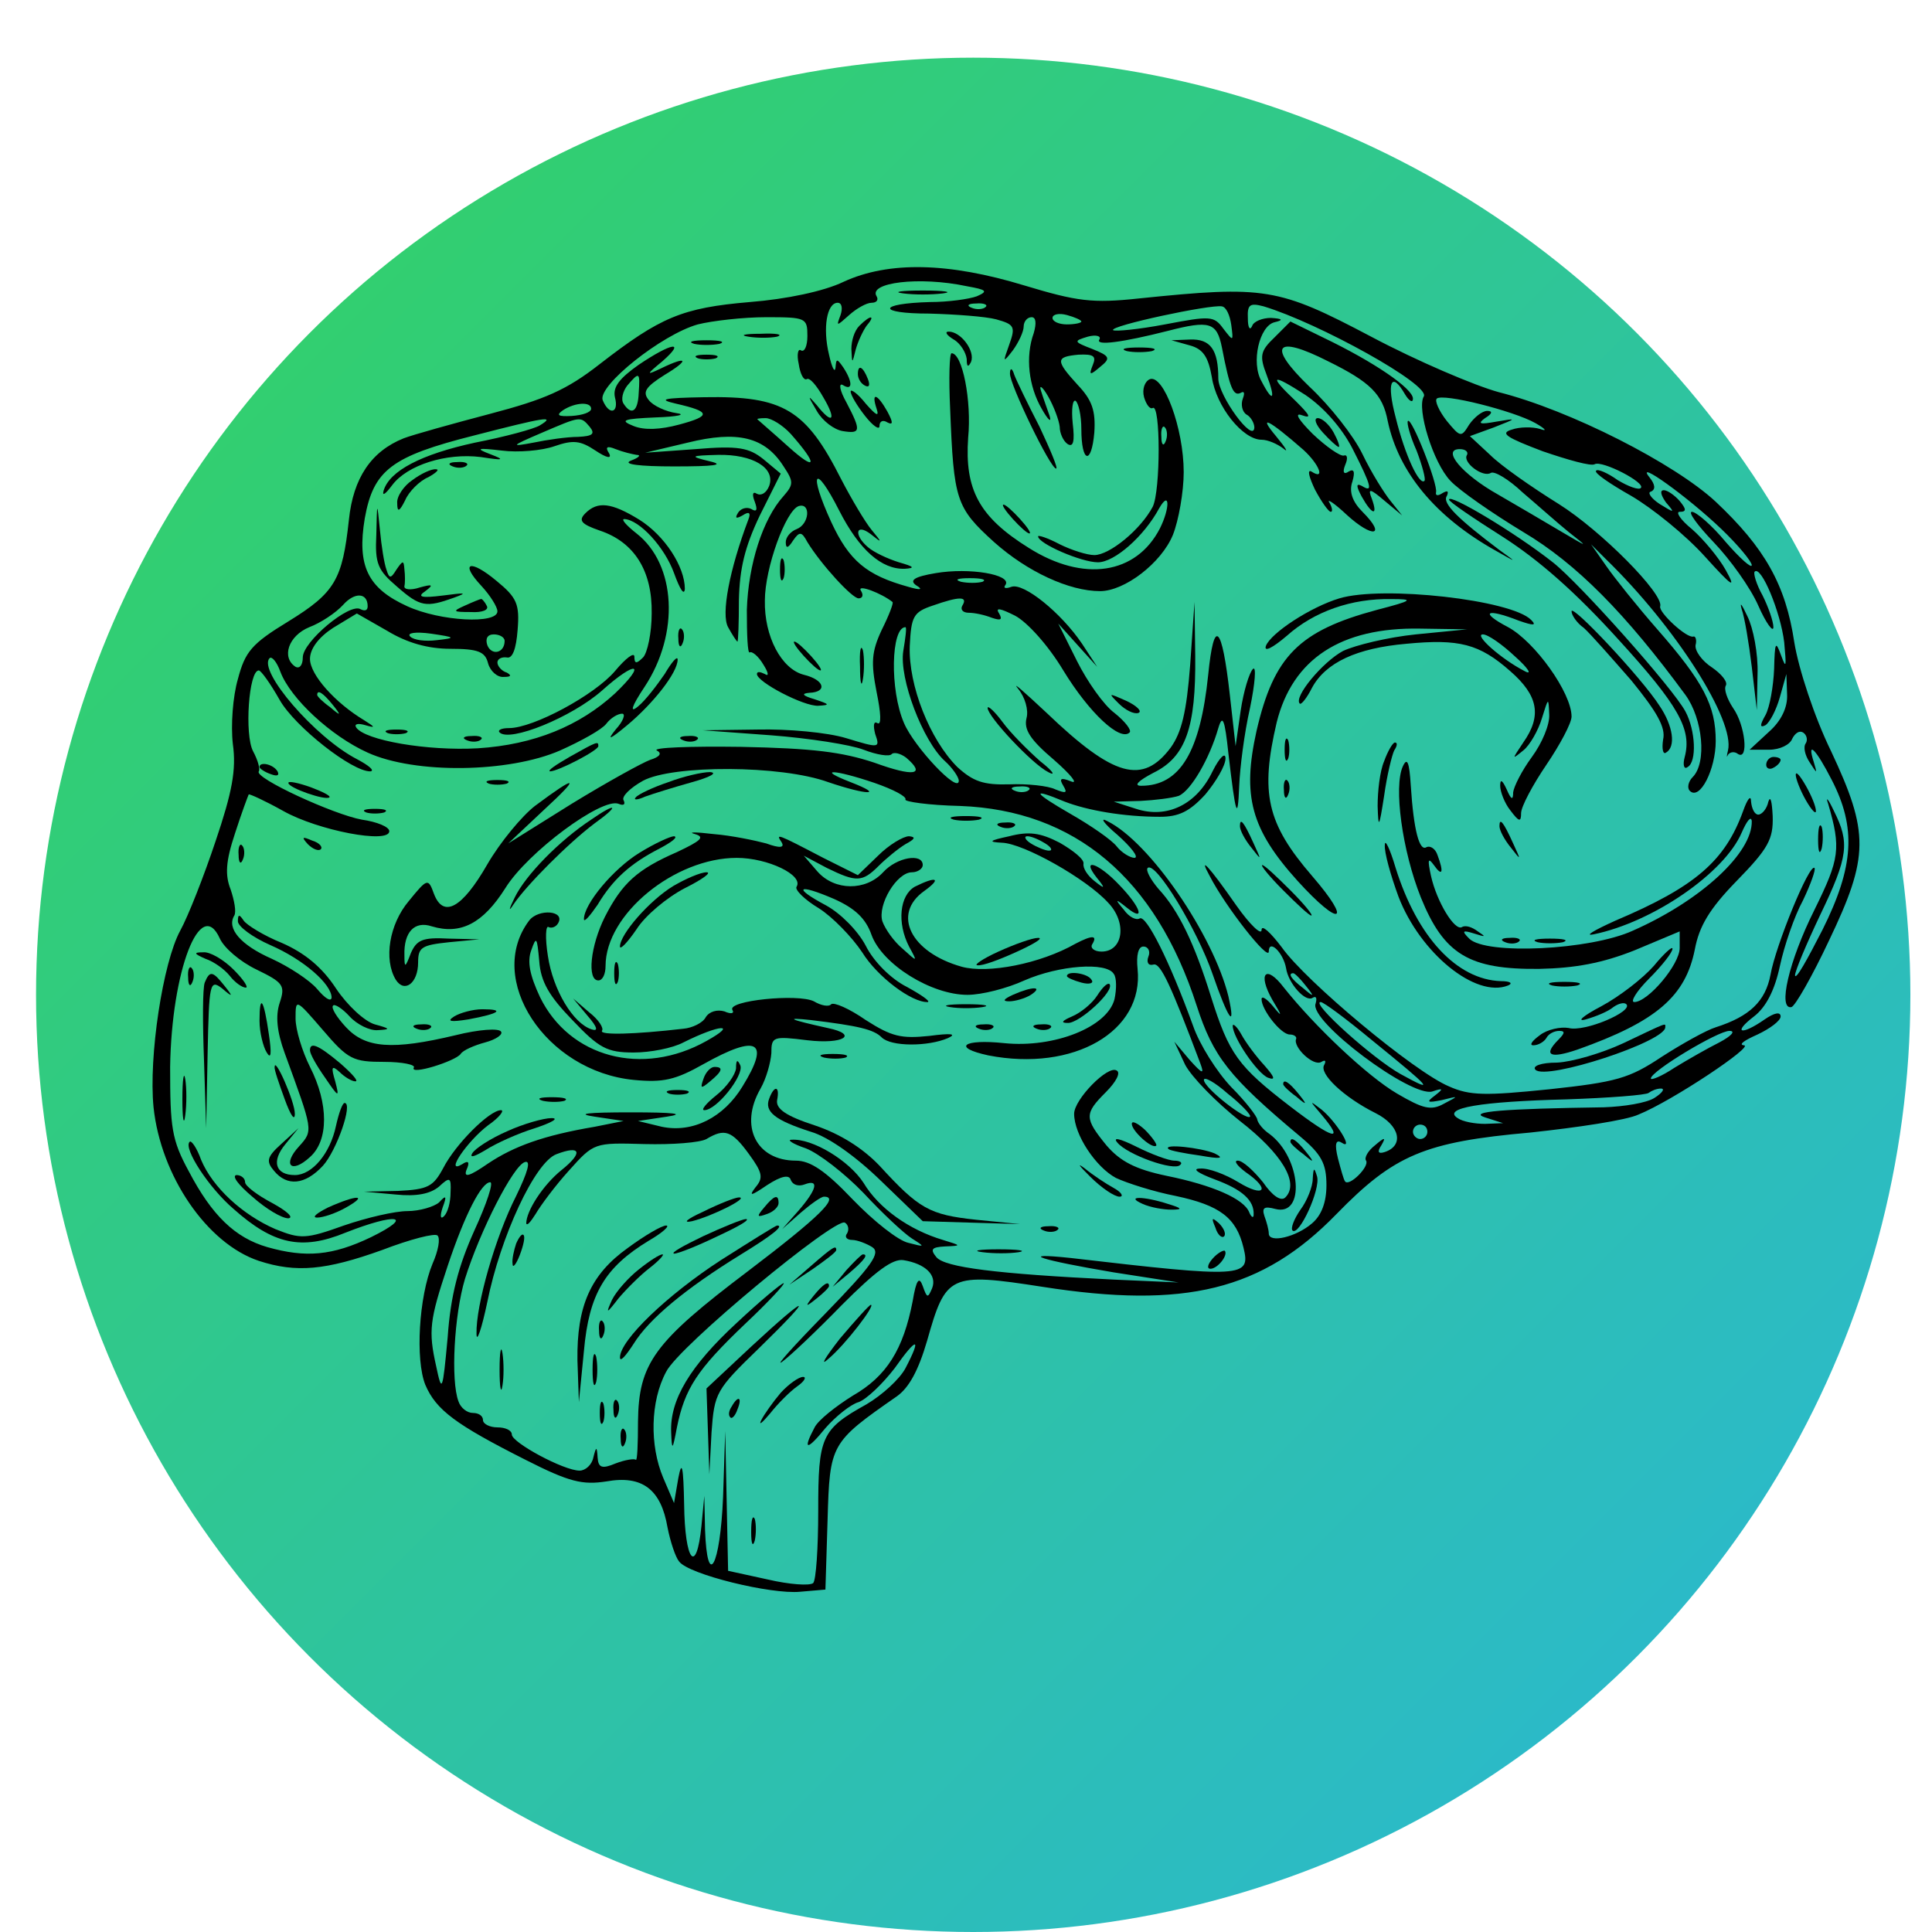 <?xml version="1.0" standalone="no"?>
<!DOCTYPE svg PUBLIC "-//W3C//DTD SVG 20010904//EN"
 "http://www.w3.org/TR/2001/REC-SVG-20010904/DTD/svg10.dtd">
<svg version="1.0" xmlns="http://www.w3.org/2000/svg"
 width="72" height="72" viewBox="0 0 268 244"
 preserveAspectRatio="xMidYMid meet">
<linearGradient id="a" x1="0%" x2="99.58%" y1="0%" y2="99.58%"><stop offset="0%" stop-color="#33D35E"/><stop offset="100%" stop-color="#2AB6D9"/></linearGradient><circle cx="135" cy="126" r="130" fill="url(#a)"/>
<g transform="translate(0,244) scale(0.1,-0.1)"
fill="#000000" stroke="none">
<path d="M1170 2169 c-27 -13 -79 -24 -130 -28 -94 -8 -124 -21 -208 -86 -46
-36 -76 -49 -152 -69 -53 -14 -107 -29 -120 -34 -45 -18 -70 -55 -76 -113 -9
-83 -19 -101 -84 -141 -51 -31 -60 -42 -70 -80 -7 -24 -10 -64 -7 -90 5 -36
-1 -67 -24 -135 -16 -48 -38 -104 -49 -124 -24 -44 -44 -175 -37 -245 10 -95
74 -189 146 -213 52 -17 93 -13 171 15 39 15 74 24 77 20 4 -4 1 -21 -7 -39
-19 -46 -24 -133 -10 -168 15 -35 42 -55 139 -104 61 -31 79 -35 112 -30 50 9
76 -11 85 -64 4 -20 11 -41 16 -47 13 -18 128 -46 168 -42 l35 3 3 97 c3 105
4 107 96 171 17 12 30 36 42 77 26 92 31 95 160 75 198 -31 305 -5 408 101 80
82 122 100 269 113 65 7 133 17 150 25 47 19 162 96 146 96 -8 1 1 7 19 15 17
8 32 19 32 25 0 7 -9 5 -22 -4 -33 -23 -45 -19 -15 4 17 13 29 37 36 70 6 28
20 69 32 91 11 23 18 43 16 45 -7 7 -54 -108 -61 -148 -7 -37 -29 -58 -76 -73
-13 -4 -47 -23 -75 -41 -45 -30 -63 -35 -156 -45 -88 -9 -110 -9 -139 4 -48
20 -199 146 -232 193 -16 21 -28 32 -28 24 0 -8 -16 7 -35 34 -39 56 -53 70
-37 41 22 -43 82 -119 82 -105 0 18 20 -1 24 -23 3 -21 27 -48 37 -41 5 3 6
-1 4 -8 -10 -24 133 -131 162 -122 15 5 16 4 3 -6 -12 -9 -10 -10 10 -6 24 6
24 6 3 -5 -18 -10 -29 -7 -65 14 -41 24 -114 93 -157 147 -25 33 -37 20 -16
-17 14 -23 14 -25 1 -9 -9 11 -16 15 -16 10 0 -15 27 -49 39 -49 6 0 10 -3 9
-6 -5 -11 24 -39 35 -32 5 3 7 2 4 -4 -8 -12 27 -45 71 -67 34 -17 40 -45 13
-54 -9 -3 -11 0 -5 9 7 12 5 12 -9 0 -9 -7 -15 -17 -12 -21 5 -8 -23 -36 -29
-29 -2 2 -6 17 -10 32 -5 20 -3 27 5 22 18 -12 -7 29 -28 46 -17 13 -17 13 0
-7 33 -39 17 -35 -43 11 -73 56 -85 73 -110 152 -23 74 -45 120 -73 150 -11
13 -18 26 -15 29 11 10 69 -86 90 -147 21 -61 33 -80 22 -31 -21 85 -109 214
-168 243 -11 6 -5 -3 14 -19 19 -17 30 -31 24 -32 -6 0 -18 7 -25 16 -7 9 -36
29 -64 45 -52 30 -56 37 -8 17 31 -12 81 -21 132 -21 26 0 41 7 63 31 15 18
28 40 28 50 0 9 -8 2 -18 -18 -22 -46 -63 -66 -106 -52 l-31 10 37 1 c20 1 44
4 53 7 17 7 43 52 55 94 6 20 9 12 14 -35 10 -86 13 -96 15 -45 1 25 7 73 15
108 7 34 9 59 4 54 -5 -5 -13 -31 -17 -58 l-7 -49 -8 71 c-11 98 -22 108 -30
28 -11 -107 -39 -154 -93 -154 -11 0 -4 7 17 18 45 22 59 63 58 162 l-1 75 -6
-87 c-5 -66 -12 -94 -27 -115 -39 -52 -79 -41 -172 48 -31 29 -49 45 -40 34
10 -12 15 -30 12 -41 -4 -16 5 -30 38 -58 24 -21 34 -34 24 -30 -15 6 -17 4
-11 -6 6 -10 4 -11 -11 -5 -10 5 -39 8 -64 7 -36 -1 -50 4 -72 24 -38 38 -68
113 -66 168 2 41 5 47 32 56 37 13 49 13 41 0 -3 -5 0 -10 9 -10 8 0 22 -3 32
-7 12 -4 15 -3 10 6 -6 9 2 7 22 -3 17 -9 46 -41 67 -76 36 -59 79 -99 92 -86
3 3 -6 15 -21 27 -15 11 -38 44 -52 72 l-26 52 27 -30 27 -30 -21 32 c-29 43
-81 85 -98 79 -8 -3 -12 -2 -8 3 8 14 -50 24 -97 16 -30 -5 -37 -10 -27 -17
10 -6 6 -7 -11 -2 -58 16 -82 36 -107 90 -32 70 -23 83 11 16 28 -55 59 -82
91 -81 15 1 13 3 -8 9 -16 5 -35 14 -43 21 -20 17 -17 34 4 18 16 -13 16 -12
1 6 -9 11 -28 43 -42 70 -49 97 -80 116 -190 114 -58 -1 -65 -3 -39 -9 48 -11
49 -17 4 -29 -26 -7 -48 -8 -63 -2 -20 8 -15 10 31 12 30 1 43 4 28 6 -14 2
-32 10 -38 18 -9 11 -5 18 22 35 35 21 32 27 -5 9 -21 -10 -21 -9 2 10 33 29
13 26 -33 -5 -27 -19 -36 -31 -33 -45 6 -22 -8 -26 -17 -4 -7 20 82 91 132
105 20 5 63 10 95 10 55 0 57 -1 57 -26 0 -14 -4 -23 -9 -20 -4 3 -6 -6 -3
-19 2 -14 7 -23 11 -21 4 3 14 -9 23 -25 19 -32 13 -39 -9 -11 -13 15 -13 14
0 -8 8 -14 24 -26 36 -28 25 -4 26 0 5 40 -9 16 -11 27 -5 24 14 -9 14 4 1 24
-9 13 -10 13 -11 0 -1 -8 -5 0 -9 18 -9 37 -3 72 12 72 6 0 7 -8 4 -17 -6 -16
-6 -16 12 0 10 9 24 17 31 17 7 0 10 4 7 9 -12 19 59 28 125 14 28 -5 30 -7
14 -14 -11 -4 -40 -8 -65 -8 -73 -2 -74 -16 -1 -16 36 -1 78 -4 93 -8 25 -7
27 -10 18 -35 -9 -25 -9 -26 5 -8 8 11 15 26 15 33 0 7 5 13 11 13 6 0 7 -8 3
-22 -12 -33 -7 -74 11 -105 9 -16 14 -20 11 -10 -3 9 -9 25 -12 35 -3 9 2 6
10 -8 8 -14 15 -33 16 -42 0 -9 5 -20 11 -24 8 -5 10 4 7 29 -2 20 0 33 4 31
4 -3 8 -20 8 -39 0 -47 14 -51 18 -5 2 30 -3 45 -23 66 -31 34 -31 39 1 42 21
1 25 -2 20 -14 -6 -15 -4 -15 10 -3 15 12 14 15 -11 25 -26 10 -26 11 -6 17
11 3 19 1 16 -4 -6 -9 32 -4 95 12 58 15 68 12 75 -23 11 -57 16 -68 26 -63 5
3 6 0 3 -8 -3 -8 -1 -18 5 -22 6 -3 11 -12 11 -18 -1 -23 -50 44 -50 68 0 40
-11 55 -39 54 l-26 -1 25 -7 c19 -5 26 -16 31 -44 6 -41 43 -87 69 -87 9 0 22
-6 30 -12 8 -7 4 0 -10 17 -26 31 -10 23 38 -19 22 -20 31 -43 11 -30 -6 3 -3
-8 5 -25 9 -17 19 -31 22 -31 3 0 2 6 -2 13 -4 6 7 -1 24 -17 36 -33 56 -30
22 4 -14 14 -19 28 -14 42 4 14 2 18 -5 14 -7 -5 -9 -1 -5 9 4 9 3 15 -2 13
-5 -1 -24 12 -43 30 -20 20 -26 30 -15 26 14 -5 11 0 -8 19 -39 37 -35 40 13
9 25 -17 50 -45 65 -74 27 -53 29 -62 13 -52 -8 4 -8 0 0 -15 14 -25 23 -28
14 -3 -6 15 -3 15 18 -3 l24 -20 -16 20 c-9 11 -27 40 -39 65 -12 25 -45 67
-74 94 -59 57 -47 72 26 35 59 -29 76 -46 83 -83 15 -71 66 -133 150 -180 30
-17 30 -17 5 1 -57 43 -80 65 -73 75 3 7 1 8 -6 4 -6 -4 -10 -4 -9 1 3 11 -34
105 -39 99 -2 -2 3 -21 12 -41 8 -21 13 -40 11 -42 -7 -7 -27 35 -40 88 -13
49 -6 65 13 32 6 -10 11 -12 11 -6 0 14 -54 51 -125 85 l-45 22 -22 -22 c-20
-19 -21 -26 -11 -52 13 -34 9 -40 -7 -9 -15 26 -3 77 18 82 13 3 11 5 -5 6
-12 0 -24 -5 -26 -11 -3 -7 -6 -3 -6 10 -1 20 3 22 22 17 76 -23 232 -109 222
-125 -10 -17 13 -92 37 -117 12 -13 58 -45 101 -71 74 -44 142 -113 225 -226
24 -33 30 -94 10 -114 -6 -6 -8 -15 -4 -19 14 -14 36 30 36 69 0 49 -17 82
-81 155 -28 32 -60 72 -71 88 l-21 30 20 -20 c98 -95 180 -225 170 -266 -2 -8
-2 -11 0 -6 3 4 9 5 14 1 15 -9 10 40 -7 64 -8 12 -13 26 -10 31 3 5 -6 16
-19 25 -14 9 -24 23 -23 31 2 7 0 13 -3 12 -9 -3 -49 34 -46 42 5 17 -82 105
-141 142 -37 23 -80 53 -95 68 l-28 26 33 12 c33 13 33 13 3 8 -22 -4 -26 -3
-15 5 10 6 11 10 3 10 -7 0 -18 -9 -25 -19 -11 -18 -12 -18 -31 5 -11 14 -17
28 -14 31 8 8 107 -17 137 -34 14 -8 17 -12 6 -8 -10 3 -28 3 -39 -1 -17 -5
-7 -11 43 -30 35 -12 67 -21 72 -18 10 6 72 -26 64 -33 -3 -3 -17 2 -32 11
-14 10 -28 16 -30 13 -3 -3 19 -18 49 -35 29 -17 75 -54 102 -84 38 -42 44
-46 29 -19 -10 18 -32 44 -47 57 -16 13 -23 24 -17 24 10 0 9 4 0 15 -7 8 -17
15 -22 15 -6 0 -4 -7 3 -17 13 -15 12 -15 -9 -2 -12 8 -17 16 -12 17 7 3 6 10
-2 20 -21 26 53 -27 100 -72 23 -22 42 -45 42 -50 0 -5 -16 9 -36 32 -19 23
-41 42 -47 42 -6 0 8 -19 30 -42 23 -24 51 -63 62 -88 11 -25 21 -38 21 -30 0
8 -7 28 -15 44 -9 16 -13 31 -11 33 9 9 36 -56 41 -98 3 -33 3 -38 -4 -19 -8
22 -9 20 -10 -18 -1 -24 -6 -53 -12 -64 -8 -14 -8 -18 0 -14 6 4 15 21 20 39
l9 32 1 -28 c1 -18 -8 -37 -25 -52 l-27 -25 27 0 c15 0 29 7 32 15 4 8 10 12
15 9 5 -3 7 -10 4 -15 -4 -5 -1 -17 5 -26 11 -17 11 -17 6 0 -10 31 3 18 25
-25 34 -66 31 -120 -13 -208 -21 -41 -37 -70 -38 -63 0 6 16 44 35 84 39 81
41 100 19 144 -8 17 -12 21 -8 10 18 -62 16 -76 -19 -147 -36 -72 -51 -139
-32 -135 5 1 29 43 52 92 56 117 56 150 3 263 -23 47 -45 114 -51 151 -12 80
-41 131 -109 195 -57 53 -202 127 -301 152 -33 9 -113 43 -177 77 -129 68
-147 71 -322 53 -65 -7 -86 -4 -159 18 -105 32 -188 34 -251 5z m197 -35 c-3
-3 -12 -4 -19 -1 -8 3 -5 6 6 6 11 1 17 -2 13 -5z m341 -25 c3 -23 3 -23 -11
-5 -13 18 -18 18 -81 6 -37 -7 -69 -10 -72 -8 -5 6 135 36 151 33 6 -1 11 -12
13 -26z m-208 5 c0 -2 -9 -4 -20 -4 -11 0 -20 4 -20 9 0 5 9 7 20 4 11 -3 20
-7 20 -9z m-614 -99 c-1 -26 -10 -32 -21 -15 -4 6 -1 17 5 25 17 20 18 19 16
-10z m-66 -22 c0 -5 -12 -9 -27 -10 -19 -1 -22 1 -12 8 17 11 39 12 39 2z
m-71 -23 c-8 -5 -49 -16 -90 -24 -74 -16 -119 -39 -127 -67 -2 -8 3 -4 12 8
21 28 75 45 123 39 32 -5 34 -4 13 4 -21 8 -18 9 16 5 23 -3 56 0 73 6 26 9
36 8 57 -6 15 -10 23 -12 19 -4 -6 9 -3 11 9 6 10 -4 23 -7 29 -8 7 0 3 -4 -8
-8 -12 -5 12 -8 60 -8 56 0 71 2 50 7 -29 7 -28 8 11 9 48 1 80 -18 71 -43 -4
-10 -11 -14 -17 -11 -6 4 -7 -1 -3 -11 4 -11 3 -15 -5 -10 -6 3 -14 1 -18 -5
-5 -8 -3 -9 6 -4 9 6 12 4 8 -6 -26 -69 -38 -131 -28 -149 6 -11 12 -20 13
-20 1 0 2 26 2 58 1 43 8 73 29 117 l29 58 -24 20 c-20 16 -35 19 -94 14 l-70
-5 59 14 c69 17 107 8 133 -33 14 -21 14 -25 0 -41 -29 -32 -49 -95 -51 -158
0 -34 1 -61 4 -59 3 2 12 -5 19 -17 7 -11 8 -17 2 -13 -6 3 -11 4 -11 0 0 -11
65 -45 85 -44 17 1 16 2 -5 9 -17 5 -19 8 -7 9 25 1 21 18 -8 25 -31 8 -55 53
-54 103 0 45 29 125 47 131 17 5 15 -25 -3 -32 -8 -3 -15 -11 -15 -18 0 -9 3
-9 10 2 9 13 12 13 20 -2 19 -31 62 -78 71 -78 6 0 7 5 3 11 -5 9 29 -4 44
-16 2 -1 -5 -19 -15 -39 -14 -30 -15 -45 -7 -86 6 -29 7 -47 1 -43 -5 3 -6 -3
-3 -15 7 -20 6 -20 -40 -6 -26 8 -81 13 -123 12 l-76 -1 95 -7 c52 -4 110 -13
128 -20 18 -7 36 -10 39 -6 3 3 12 1 20 -5 28 -24 11 -27 -44 -7 -45 15 -86
20 -185 22 -71 1 -123 -1 -117 -5 8 -4 4 -9 -9 -13 -11 -4 -60 -31 -109 -61
l-88 -55 50 47 c51 47 46 49 -13 5 -18 -14 -48 -50 -66 -81 -35 -61 -61 -75
-74 -41 -8 22 -9 22 -35 -10 -27 -32 -35 -81 -18 -109 12 -19 31 -5 31 24 0
21 5 24 43 28 l42 4 -43 1 c-36 2 -44 -2 -52 -20 -8 -21 -9 -21 -9 -3 -1 32
14 48 38 40 40 -12 71 4 102 53 31 50 134 126 157 117 7 -3 10 -1 7 5 -3 5 9
17 27 27 41 22 191 22 257 -2 53 -18 80 -19 31 0 -49 19 -23 18 33 -1 26 -9
45 -19 43 -23 -2 -3 32 -8 76 -9 159 -6 271 -100 328 -277 23 -71 45 -99 143
-181 30 -25 37 -38 37 -68 0 -24 -7 -42 -20 -53 -22 -19 -60 -28 -60 -14 0 5
-3 16 -6 24 -4 12 0 14 15 10 42 -11 36 71 -8 104 -9 6 -16 15 -17 20 0 4 -16
25 -36 45 -20 21 -44 59 -53 85 -33 91 -65 154 -74 149 -5 -3 -15 2 -22 12
-13 15 -12 16 4 3 26 -21 20 0 -10 31 -29 31 -54 39 -32 11 13 -16 12 -17 -3
-5 -10 8 -16 18 -15 24 1 6 -14 18 -33 29 -27 14 -43 16 -70 9 -28 -6 -30 -8
-10 -9 30 -1 117 -50 147 -83 27 -28 21 -68 -9 -68 -10 0 -16 5 -13 10 8 13 0
13 -23 1 -49 -28 -122 -42 -158 -32 -71 20 -97 73 -52 105 25 18 17 21 -13 6
-21 -12 -25 -50 -8 -83 12 -22 12 -22 -9 -3 -12 10 -24 27 -28 38 -7 23 20 68
41 68 8 0 15 5 15 10 0 17 -36 11 -55 -10 -24 -26 -67 -26 -91 1 l-19 22 32
-17 c41 -20 49 -20 72 3 10 10 27 24 37 30 13 7 15 10 5 11 -8 0 -28 -12 -43
-27 l-28 -27 -48 24 c-65 34 -66 34 -58 22 5 -8 -2 -9 -21 -2 -15 4 -48 11
-73 13 -25 3 -37 3 -26 0 14 -4 9 -9 -25 -25 -55 -24 -76 -43 -100 -90 -20
-40 -25 -88 -9 -88 6 0 10 9 10 20 0 72 96 150 182 150 43 0 93 -24 83 -40 -3
-4 11 -18 31 -30 19 -12 46 -40 60 -61 21 -34 69 -70 91 -69 4 1 -9 10 -29 21
-22 11 -46 35 -57 57 -11 21 -35 45 -55 56 -47 25 -40 31 11 9 29 -13 44 -27
52 -50 15 -41 83 -83 133 -83 20 0 55 9 79 20 48 21 114 26 124 9 4 -5 4 -21
1 -35 -10 -39 -84 -68 -153 -61 -57 6 -73 -6 -22 -17 118 -23 216 33 207 120
-2 19 1 31 8 31 7 0 10 -7 7 -14 -3 -8 0 -13 7 -11 10 3 25 -31 65 -137 6 -16
3 -15 -15 5 l-21 25 15 -32 c9 -17 43 -52 76 -78 58 -45 83 -86 63 -106 -6 -6
-18 2 -31 21 -13 16 -28 30 -35 30 -6 0 -1 -7 11 -16 35 -24 26 -36 -10 -14
-18 11 -42 20 -53 19 -12 0 -4 -6 20 -15 38 -14 55 -29 54 -49 0 -5 -3 -4 -6
3 -7 19 -51 38 -115 51 -43 9 -64 20 -83 42 -31 38 -31 44 -1 74 14 14 21 27
15 30 -12 8 -59 -40 -59 -60 0 -29 30 -74 58 -89 15 -7 52 -19 83 -25 61 -13
84 -30 94 -72 10 -41 0 -42 -240 -14 -76 8 -41 -3 60 -20 l90 -14 -90 4 c-164
8 -234 17 -246 31 -9 11 -7 14 12 15 23 1 23 1 -3 9 -47 14 -89 44 -110 79
-20 31 -71 62 -100 60 -7 0 2 -6 20 -12 18 -7 54 -35 80 -62 26 -28 56 -56 67
-63 19 -12 18 -12 -5 -6 -14 3 -48 30 -77 60 -38 40 -59 54 -79 54 -55 0 -79
48 -49 100 8 14 14 36 15 49 0 23 2 24 50 18 50 -6 72 8 28 17 -54 12 -60 15
-23 11 66 -8 87 -13 98 -24 13 -13 64 -13 92 -1 13 6 4 7 -26 3 -39 -4 -52 -1
-88 22 -23 16 -44 25 -48 22 -3 -4 -14 -2 -24 4 -22 11 -121 1 -113 -12 3 -5
-2 -6 -11 -2 -10 3 -21 0 -26 -8 -4 -8 -19 -15 -31 -16 -69 -8 -116 -9 -113
-3 3 4 -5 16 -18 26 l-22 19 20 -24 c14 -16 15 -22 6 -19 -26 8 -54 55 -61
102 -4 25 -3 43 1 40 4 -2 10 0 13 5 11 18 -27 21 -40 4 -61 -81 23 -209 145
-221 41 -4 58 0 97 22 75 42 93 32 54 -31 -26 -43 -69 -65 -112 -56 l-33 8 40
6 c27 4 10 6 -50 6 -61 0 -77 -2 -50 -6 l40 -6 -40 -8 c-71 -12 -112 -27 -148
-51 -26 -18 -34 -20 -30 -9 5 11 3 14 -6 8 -25 -15 7 32 36 54 16 11 23 21 18
21 -16 0 -63 -47 -80 -80 -14 -26 -21 -30 -63 -32 l-47 -1 44 -4 c29 -3 48 1
60 11 15 14 17 13 16 -8 0 -14 -4 -28 -9 -33 -5 -5 -6 0 -2 12 6 16 5 18 -5 7
-7 -6 -27 -12 -44 -12 -17 0 -56 -9 -88 -20 -53 -19 -60 -19 -95 -5 -46 20
-87 58 -103 96 -6 17 -14 28 -16 25 -9 -9 27 -64 61 -93 55 -49 94 -58 155
-33 71 28 97 24 36 -6 -54 -26 -91 -29 -144 -14 -45 13 -77 44 -109 105 -24
44 -26 61 -26 145 2 133 42 238 69 178 6 -13 28 -32 51 -43 37 -18 40 -22 32
-46 -6 -18 -4 -40 7 -70 39 -107 40 -107 20 -129 -24 -26 -11 -39 15 -15 26
23 26 74 0 125 -11 22 -20 52 -20 67 0 28 0 28 38 -16 35 -41 42 -44 85 -44
25 0 44 -4 41 -8 -6 -11 58 9 65 19 3 5 19 12 34 16 15 4 25 11 22 15 -3 5
-31 3 -63 -5 -88 -21 -125 -18 -152 11 -13 14 -21 27 -18 30 2 3 13 -4 23 -15
10 -11 28 -20 39 -19 18 1 18 2 -4 8 -14 4 -38 26 -54 50 -19 29 -43 49 -75
63 -25 10 -49 25 -53 31 -6 9 -8 9 -8 -1 0 -7 20 -22 45 -33 46 -20 85 -54 85
-73 -1 -6 -9 -1 -20 12 -10 12 -39 31 -63 42 -43 19 -63 42 -52 60 3 5 0 21
-5 36 -8 20 -7 39 6 78 9 28 18 52 19 54 1 1 23 -9 48 -23 48 -27 147 -46 147
-28 0 6 -17 13 -38 16 -39 7 -150 58 -143 67 2 3 -1 15 -8 28 -12 23 -6 112 8
112 3 0 16 -18 29 -41 21 -37 101 -100 126 -99 6 1 -2 8 -19 17 -58 30 -138
123 -121 140 3 3 10 -5 15 -19 14 -37 70 -89 121 -112 66 -30 196 -28 267 3
29 13 58 29 64 37 6 8 16 14 22 14 5 0 2 -10 -9 -22 -13 -16 -8 -14 16 6 36
30 70 73 70 91 0 6 -8 -3 -18 -20 -11 -16 -27 -37 -37 -45 -12 -10 -9 0 9 27
49 74 44 170 -11 213 -14 11 -22 20 -17 20 21 -1 56 -39 69 -75 8 -22 14 -32
15 -22 0 31 -28 74 -63 96 -39 24 -58 26 -75 9 -10 -10 -6 -15 20 -24 48 -16
73 -56 72 -115 0 -27 -6 -55 -12 -61 -9 -9 -12 -9 -12 1 0 7 -12 -2 -27 -20
-28 -33 -113 -79 -147 -79 -11 0 -16 -3 -13 -6 14 -14 100 21 142 58 48 43 63
39 18 -4 -49 -45 -112 -71 -190 -76 -70 -4 -157 11 -169 29 -3 5 3 6 13 3 14
-4 14 -3 -2 7 -40 24 -75 63 -75 85 0 14 12 30 32 43 l33 20 42 -24 c28 -17
57 -25 88 -25 38 0 48 -4 52 -20 3 -11 13 -20 22 -19 10 0 11 2 4 6 -7 2 -13
9 -13 14 0 5 6 8 13 7 8 -2 13 12 15 38 3 36 -1 45 -29 68 -37 31 -52 26 -21
-7 12 -13 22 -29 22 -35 0 -18 -79 -14 -125 7 -55 25 -70 56 -59 122 12 67 37
86 152 115 97 25 114 28 91 14z m69 -2 c8 -10 4 -13 -16 -14 -15 0 -43 -4 -62
-8 -32 -6 -32 -5 10 13 56 24 55 24 68 9z m279 -10 c38 -43 36 -53 -3 -18 -21
19 -41 36 -43 38 -2 1 2 2 11 2 8 0 24 -10 35 -22z m938 -29 c-7 -10 22 -32
33 -25 5 3 25 -9 44 -27 20 -17 48 -42 64 -55 28 -22 28 -22 -11 1 -22 13 -61
36 -87 51 -50 28 -79 63 -53 63 8 0 12 -4 10 -8z m-672 -176 c-7 -2 -21 -2
-30 0 -10 3 -4 5 12 5 17 0 24 -2 18 -5z m-853 -34 c0 -6 -4 -7 -10 -4 -15 9
-80 -45 -80 -67 0 -10 -4 -16 -10 -13 -20 13 -10 43 19 55 16 6 37 20 47 31
16 18 34 17 34 -2z m96 -47 c-16 -2 -32 0 -37 5 -5 5 7 7 29 4 34 -5 35 -6 8
-9z m647 -15 c-6 -38 27 -125 58 -153 10 -9 19 -22 19 -27 0 -19 -62 47 -76
80 -20 46 -18 133 2 133 2 0 0 -15 -3 -33z m-553 14 c0 -17 -18 -21 -24 -6 -3
9 0 15 9 15 8 0 15 -4 15 -9z m-239 -88 c13 -16 12 -17 -3 -4 -10 7 -18 15
-18 17 0 8 8 3 21 -13z m966 -119 c-3 -3 -12 -4 -19 -1 -8 3 -5 6 6 6 11 1 17
-2 13 -5z m23 -74 c8 -5 11 -10 5 -10 -5 0 -17 5 -25 10 -8 5 -10 10 -5 10 6
0 17 -5 25 -10z m-656 -245 c37 -39 48 -45 85 -45 23 0 54 6 69 14 50 25 77
27 32 2 -89 -50 -190 -23 -231 61 -14 30 -18 49 -12 65 7 20 8 18 11 -15 2
-29 14 -49 46 -82z m1017 48 c13 -16 12 -17 -3 -4 -17 13 -22 21 -14 21 2 0
10 -8 17 -17z m91 -75 c85 -69 90 -75 41 -48 -38 21 -126 100 -111 100 4 0 35
-23 70 -52z m483 -4 c-16 -8 -44 -24 -62 -35 -18 -12 -33 -18 -33 -15 0 10 93
66 109 66 9 0 3 -7 -14 -16z m-651 -103 c-5 -6 -64 40 -64 51 0 5 15 -3 33
-19 19 -15 33 -30 31 -32z m561 26 c-11 -7 -42 -12 -70 -13 -139 -2 -190 -6
-165 -14 l25 -8 -25 -1 c-14 0 -31 3 -38 8 -22 14 32 23 151 26 59 2 111 6
114 9 4 3 11 6 17 6 6 0 2 -6 -9 -13z m-315 -47 c0 -5 -4 -10 -10 -10 -5 0
-10 5 -10 10 0 6 5 10 10 10 6 0 10 -4 10 -10z m-941 -31 c19 -26 20 -33 9
-46 -10 -13 -6 -12 16 3 20 13 31 15 33 7 3 -7 11 -9 19 -6 21 8 17 -7 -8 -36
l-23 -26 26 23 c14 12 28 22 32 22 22 0 -5 -27 -105 -103 -131 -99 -152 -128
-153 -209 0 -31 -1 -55 -3 -53 -2 2 -15 0 -28 -5 -19 -8 -24 -6 -25 8 -1 16
-2 16 -6 0 -2 -10 -11 -18 -19 -18 -22 0 -94 39 -94 50 0 6 -9 10 -20 10 -11
0 -20 5 -20 10 0 6 -6 10 -14 10 -8 0 -17 7 -20 16 -11 29 -6 120 9 170 21 67
67 157 83 162 9 3 4 -14 -12 -47 -29 -57 -56 -152 -55 -191 0 -14 7 6 15 44
18 90 66 194 96 205 34 13 37 2 7 -22 -26 -21 -49 -57 -49 -74 1 -4 6 2 13 13
7 12 27 39 46 60 35 39 35 39 105 37 39 -1 77 2 86 7 25 15 35 12 59 -21z
m-381 -106 c-22 -49 -33 -90 -37 -148 -7 -76 -8 -78 -16 -40 -11 49 -9 64 16
139 24 72 47 116 59 116 5 0 -5 -30 -22 -67z m517 -4 c-4 -5 0 -9 7 -9 7 0 20
-5 28 -10 12 -8 0 -25 -65 -92 -44 -45 -71 -75 -60 -67 11 8 48 43 83 79 47
47 70 64 85 62 31 -5 47 -21 40 -39 -6 -14 -7 -14 -13 3 -5 14 -9 9 -14 -21
-13 -67 -36 -104 -83 -131 -24 -15 -48 -34 -53 -44 -17 -32 -11 -33 15 -1 14
16 35 33 46 36 11 4 33 25 50 47 31 44 38 44 15 0 -8 -15 -32 -37 -54 -50 -63
-35 -67 -45 -67 -148 0 -51 -3 -96 -7 -100 -5 -4 -33 -2 -63 5 l-55 12 -2 97
-2 97 -3 -92 c-4 -96 -22 -129 -25 -45 l-1 47 -4 -42 c-7 -69 -23 -49 -24 30
-1 52 -3 63 -8 37 l-6 -35 -15 35 c-19 45 -18 106 4 147 17 35 235 215 248
207 5 -3 6 -10 3 -15z"/>
<path d="M628 1913 c7 -3 16 -2 19 1 4 3 -2 6 -13 5 -11 0 -14 -3 -6 -6z"/>
<path d="M572 1894 c-12 -8 -22 -23 -21 -32 0 -13 3 -12 11 4 5 12 20 27 32
32 11 6 16 11 11 11 -6 1 -21 -6 -33 -15z"/>
<path d="M522 1818 c-2 -40 2 -49 29 -72 32 -28 40 -29 79 -15 19 7 16 7 -15
3 -31 -4 -37 -2 -25 6 12 9 10 10 -8 5 -12 -4 -22 -3 -21 2 1 4 1 15 0 23 -1
13 -2 13 -11 0 -8 -13 -10 -13 -14 0 -3 8 -7 33 -9 55 -4 40 -4 40 -5 -7z"/>
<path d="M1082 1770 c0 -14 2 -19 5 -12 2 6 2 18 0 25 -3 6 -5 1 -5 -13z"/>
<path d="M645 1720 c-18 -8 -17 -9 8 -9 16 -1 26 3 22 9 -3 6 -7 10 -8 9 -1 0
-11 -4 -22 -9z"/>
<path d="M941 1674 c0 -11 3 -14 6 -6 3 7 2 16 -1 19 -3 4 -6 -2 -5 -13z"/>
<path d="M1115 1650 c10 -11 20 -20 23 -20 3 0 -3 9 -13 20 -10 11 -20 20 -23
20 -3 0 3 -9 13 -20z"/>
<path d="M1193 1635 c0 -22 2 -30 4 -17 2 12 2 30 0 40 -3 9 -5 -1 -4 -23z"/>
<path d="M538 1543 c6 -2 18 -2 25 0 6 3 1 5 -13 5 -14 0 -19 -2 -12 -5z"/>
<path d="M648 1533 c7 -3 16 -2 19 1 4 3 -2 6 -13 5 -11 0 -14 -3 -6 -6z"/>
<path d="M948 1533 c7 -3 16 -2 19 1 4 3 -2 6 -13 5 -11 0 -14 -3 -6 -6z"/>
<path d="M790 1510 c-19 -11 -31 -19 -27 -20 11 0 67 29 67 35 0 7 -1 7 -40
-15z"/>
<path d="M360 1496 c0 -2 7 -7 16 -10 8 -3 12 -2 9 4 -6 10 -25 14 -25 6z"/>
<path d="M927 1475 c-21 -7 -42 -17 -45 -21 -4 -4 2 -4 13 1 11 4 40 13 65 20
25 7 36 13 25 14 -11 0 -37 -6 -58 -14z"/>
<path d="M400 1474 c0 -7 52 -25 57 -20 2 2 -10 8 -26 14 -17 6 -31 9 -31 6z"/>
<path d="M678 1473 c6 -2 18 -2 25 0 6 3 1 5 -13 5 -14 0 -19 -2 -12 -5z"/>
<path d="M508 1433 c6 -2 18 -2 25 0 6 3 1 5 -13 5 -14 0 -19 -2 -12 -5z"/>
<path d="M820 1423 c-44 -29 -91 -77 -106 -108 -8 -16 -9 -21 -2 -10 18 27 77
86 113 113 35 25 31 30 -5 5z"/>
<path d="M1323 1423 c9 -2 25 -2 35 0 9 3 1 5 -18 5 -19 0 -27 -2 -17 -5z"/>
<path d="M1388 1413 c7 -3 16 -2 19 1 4 3 -2 6 -13 5 -11 0 -14 -3 -6 -6z"/>
<path d="M427 1389 c7 -7 15 -10 18 -7 3 3 -2 9 -12 12 -14 6 -15 5 -6 -5z"/>
<path d="M887 1377 c-36 -22 -77 -71 -77 -92 0 -5 8 4 19 20 21 35 45 57 86
78 17 9 26 16 20 17 -5 0 -27 -10 -48 -23z"/>
<path d="M331 1374 c0 -11 3 -14 6 -6 3 7 2 16 -1 19 -3 4 -6 -2 -5 -13z"/>
<path d="M934 1331 c-33 -20 -74 -67 -74 -84 0 -5 10 5 23 24 12 19 42 44 67
57 24 12 38 22 30 22 -8 0 -29 -9 -46 -19z"/>
<path d="M1385 1240 c-22 -10 -35 -19 -29 -19 7 -1 31 8 55 19 24 11 37 19 29
19 -8 0 -33 -9 -55 -19z"/>
<path d="M285 1230 c12 -4 27 -15 34 -24 7 -9 17 -16 22 -16 4 0 -3 11 -17 25
-14 14 -33 25 -42 24 -14 0 -13 -2 3 -9z"/>
<path d="M852 1210 c0 -14 2 -19 5 -12 2 6 2 18 0 25 -3 6 -5 1 -5 -13z"/>
<path d="M261 1204 c0 -11 3 -14 6 -6 3 7 2 16 -1 19 -3 4 -6 -2 -5 -13z"/>
<path d="M284 1197 c-3 -8 -3 -56 -1 -108 l3 -94 2 104 c2 97 3 103 20 90 15
-13 16 -12 3 4 -16 20 -20 21 -27 4z"/>
<path d="M1480 1206 c0 -2 9 -6 20 -9 11 -3 18 -1 14 4 -5 9 -34 13 -34 5z"/>
<path d="M1522 1179 c-7 -11 -23 -24 -35 -29 -14 -6 -16 -9 -6 -9 16 -1 66 45
58 54 -3 2 -10 -5 -17 -16z"/>
<path d="M1405 1180 c-13 -6 -15 -9 -5 -9 8 0 22 4 30 9 18 12 2 12 -25 0z"/>
<path d="M360 1144 c0 -16 5 -36 10 -44 6 -10 7 -2 3 25 -7 49 -13 58 -13 19z"/>
<path d="M1318 1163 c12 -2 32 -2 45 0 12 2 2 4 -23 4 -25 0 -35 -2 -22 -4z"/>
<path d="M630 1150 c-11 -7 -5 -8 20 -4 43 8 51 14 19 14 -13 0 -31 -5 -39
-10z"/>
<path d="M578 1133 c7 -3 16 -2 19 1 4 3 -2 6 -13 5 -11 0 -14 -3 -6 -6z"/>
<path d="M1358 1133 c7 -3 16 -2 19 1 4 3 -2 6 -13 5 -11 0 -14 -3 -6 -6z"/>
<path d="M1438 1133 c7 -3 16 -2 19 1 4 3 -2 6 -13 5 -11 0 -14 -3 -6 -6z"/>
<path d="M430 1103 c0 -5 9 -21 21 -38 19 -28 20 -28 14 -5 -6 20 -5 23 6 13
7 -7 17 -13 22 -13 5 0 -5 11 -21 25 -31 26 -42 30 -42 18z"/>
<path d="M1143 1093 c9 -2 23 -2 30 0 6 3 -1 5 -18 5 -16 0 -22 -2 -12 -5z"/>
<path d="M1021 1078 c-1 -9 -13 -26 -27 -37 -15 -12 -22 -21 -17 -21 17 0 55
48 50 62 -4 9 -6 8 -6 -4z"/>
<path d="M253 1035 c0 -27 2 -38 4 -22 2 15 2 37 0 50 -2 12 -4 0 -4 -28z"/>
<path d="M381 1080 c-1 -3 6 -23 14 -45 8 -22 14 -31 14 -20 0 17 -28 80 -28
65z"/>
<path d="M976 1064 c-5 -14 -4 -15 9 -4 17 14 19 20 6 20 -5 0 -12 -7 -15 -16z"/>
<path d="M928 1043 c6 -2 18 -2 25 0 6 3 1 5 -13 5 -14 0 -19 -2 -12 -5z"/>
<path d="M1067 1036 c-7 -18 8 -30 58 -46 24 -7 62 -34 97 -68 l58 -56 67 -2
68 -2 -61 6 c-65 7 -79 15 -134 75 -23 24 -54 44 -90 56 -40 13 -54 23 -52 35
4 20 -4 21 -11 2z"/>
<path d="M753 1033 c9 -2 23 -2 30 0 6 3 -1 5 -18 5 -16 0 -22 -2 -12 -5z"/>
<path d="M466 998 c-8 -38 -33 -68 -57 -68 -27 0 -33 19 -13 43 l18 22 -24
-22 c-20 -18 -21 -24 -10 -37 18 -22 43 -20 68 7 19 21 42 87 30 87 -3 0 -8
-14 -12 -32z"/>
<path d="M704 991 c-23 -10 -45 -24 -49 -31 -4 -7 4 -4 19 5 14 9 45 23 68 30
24 8 34 14 23 14 -11 0 -39 -8 -61 -18z"/>
<path d="M1570 1001 c0 -10 29 -36 34 -30 1 2 -6 12 -16 22 -10 9 -18 13 -18
8z"/>
<path d="M1550 975 c14 -17 79 -40 87 -31 4 3 0 6 -8 6 -8 0 -32 9 -52 19 -24
12 -34 14 -27 6z"/>
<path d="M1790 976 c0 -2 8 -10 18 -17 15 -13 16 -12 3 4 -13 16 -21 21 -21
13z"/>
<path d="M1621 966 c2 -2 22 -6 44 -9 28 -5 34 -4 20 3 -19 8 -73 14 -64 6z"/>
<path d="M1512 928 c16 -16 34 -28 41 -28 6 0 3 6 -8 12 -11 6 -29 18 -40 27
-12 9 -8 4 7 -11z"/>
<path d="M1821 925 c0 -11 -8 -31 -17 -43 -9 -13 -14 -26 -11 -29 9 -8 39 57
34 75 -4 13 -5 13 -6 -3z"/>
<path d="M350 900 c19 -17 41 -30 50 -30 8 1 -2 10 -22 21 -21 11 -38 24 -38
29 0 6 -6 10 -12 10 -7 -1 3 -14 22 -30z"/>
<path d="M455 885 c-16 -8 -23 -14 -15 -14 8 0 26 6 40 14 32 18 15 18 -25 0z"/>
<path d="M1585 890 c11 -5 29 -8 40 -8 16 0 15 2 -5 8 -34 11 -60 11 -35 0z"/>
<path d="M1686 857 c3 -10 9 -15 12 -12 3 3 0 11 -7 18 -10 9 -11 8 -5 -6z"/>
<path d="M1448 853 c7 -3 16 -2 19 1 4 3 -2 6 -13 5 -11 0 -14 -3 -6 -6z"/>
<path d="M1363 823 c15 -2 37 -2 50 0 12 2 0 4 -28 4 -27 0 -38 -2 -22 -4z"/>
<path d="M1682 814 c-7 -8 -8 -14 -3 -14 10 0 25 19 20 25 -2 1 -10 -3 -17
-11z"/>
<path d="M975 879 c-22 -10 -29 -16 -15 -13 28 7 80 33 65 33 -5 0 -28 -9 -50
-20z"/>
<path d="M1060 885 c-11 -13 -10 -14 4 -9 9 3 16 10 16 15 0 13 -6 11 -20 -6z"/>
<path d="M975 845 c-27 -13 -45 -23 -40 -24 6 0 33 11 60 24 28 13 46 23 40
24 -5 0 -32 -11 -60 -24z"/>
<path d="M871 829 c-52 -37 -71 -81 -70 -156 l2 -58 7 71 c7 79 29 116 90 153
19 11 30 21 24 21 -6 0 -30 -14 -53 -31z"/>
<path d="M1000 812 c-74 -48 -140 -111 -140 -135 0 -7 8 2 19 19 21 34 71 76
149 124 44 27 60 40 50 40 -2 0 -37 -22 -78 -48z"/>
<path d="M716 835 c-3 -9 -6 -22 -5 -28 0 -7 5 -1 10 12 5 13 8 26 5 28 -2 2
-6 -3 -10 -12z"/>
<path d="M886 799 c-14 -11 -31 -30 -37 -42 -9 -20 -8 -20 9 2 11 13 30 32 43
42 13 10 21 19 18 19 -4 0 -18 -9 -33 -21z"/>
<path d="M831 714 c0 -11 3 -14 6 -6 3 7 2 16 -1 19 -3 4 -6 -2 -5 -13z"/>
<path d="M693 660 c0 -25 2 -35 4 -22 2 12 2 32 0 45 -2 12 -4 2 -4 -23z"/>
<path d="M822 660 c0 -19 2 -27 5 -17 2 9 2 25 0 35 -3 9 -5 1 -5 -18z"/>
<path d="M832 600 c0 -14 2 -19 5 -12 2 6 2 18 0 25 -3 6 -5 1 -5 -13z"/>
<path d="M851 604 c0 -11 3 -14 6 -6 3 7 2 16 -1 19 -3 4 -6 -2 -5 -13z"/>
<path d="M861 564 c0 -11 3 -14 6 -6 3 7 2 16 -1 19 -3 4 -6 -2 -5 -13z"/>
<path d="M1125 804 l-30 -26 33 22 c17 12 32 23 32 26 0 7 -4 5 -35 -22z"/>
<path d="M1174 798 l-19 -23 23 19 c21 18 27 26 19 26 -2 0 -12 -10 -23 -22z"/>
<path d="M1022 725 c-65 -60 -93 -107 -91 -152 1 -26 2 -25 8 7 11 54 28 80
94 143 33 31 57 57 54 57 -3 0 -33 -25 -65 -55z"/>
<path d="M1129 763 c-13 -16 -12 -17 4 -4 9 7 17 15 17 17 0 8 -8 3 -21 -13z"/>
<path d="M1042 692 l-62 -58 2 -59 2 -60 3 58 c4 55 6 59 66 117 79 77 71 78
-11 2z"/>
<path d="M1165 703 c-21 -27 -28 -39 -16 -28 23 19 66 75 59 75 -2 0 -21 -21
-43 -47z"/>
<path d="M1083 628 c-11 -13 -23 -30 -27 -38 -4 -8 1 -4 12 9 11 14 28 31 38
38 10 7 13 13 8 13 -6 0 -20 -10 -31 -22z"/>
<path d="M1015 609 c-4 -6 -5 -12 -2 -15 2 -3 7 2 10 11 7 17 1 20 -8 4z"/>
<path d="M1042 435 c0 -16 2 -22 5 -12 2 9 2 23 0 30 -3 6 -5 -1 -5 -18z"/>
<path d="M1253 2153 c15 -2 39 -2 55 0 15 2 2 4 -28 4 -30 0 -43 -2 -27 -4z"/>
<path d="M1192 2108 c-7 -7 -11 -21 -11 -32 1 -21 1 -21 6 -1 3 11 10 26 15
33 13 15 6 16 -10 0z"/>
<path d="M1038 2093 c12 -2 30 -2 40 0 9 3 -1 5 -23 4 -22 0 -30 -2 -17 -4z"/>
<path d="M1323 2089 c9 -5 17 -18 18 -27 0 -11 2 -12 6 -4 6 15 -14 42 -31 42
-6 0 -3 -5 7 -11z"/>
<path d="M963 2083 c9 -2 25 -2 35 0 9 3 1 5 -18 5 -19 0 -27 -2 -17 -5z"/>
<path d="M1563 2073 c9 -2 25 -2 35 0 9 3 1 5 -18 5 -19 0 -27 -2 -17 -5z"/>
<path d="M968 2063 c6 -2 18 -2 25 0 6 3 1 5 -13 5 -14 0 -19 -2 -12 -5z"/>
<path d="M1318 1993 c5 -127 8 -137 61 -185 46 -41 104 -68 147 -68 34 0 85
39 101 78 8 20 15 60 15 87 0 61 -28 136 -47 129 -7 -3 -11 -14 -8 -25 3 -10
8 -17 12 -15 11 7 11 -115 0 -137 -17 -32 -60 -67 -81 -67 -10 0 -32 7 -48 15
-17 9 -30 13 -30 11 0 -10 60 -36 83 -36 23 0 64 36 85 75 15 26 15 0 1 -28
-33 -64 -106 -75 -182 -27 -69 43 -89 81 -84 153 5 51 -8 117 -23 117 -3 0 -4
-35 -2 -77z m299 -45 c-3 -8 -6 -5 -6 6 -1 11 2 17 5 13 3 -3 4 -12 1 -19z"/>
<path d="M1190 2041 c0 -6 4 -13 10 -16 6 -3 7 1 4 9 -7 18 -14 21 -14 7z"/>
<path d="M1401 2042 c-1 -14 56 -132 64 -132 3 0 -8 26 -23 58 -16 31 -32 64
-35 72 -3 10 -6 10 -6 2z"/>
<path d="M1180 2017 c0 -5 9 -20 20 -34 11 -14 20 -20 20 -14 0 7 5 9 11 5 8
-4 8 0 0 15 -14 25 -23 28 -15 4 4 -12 -1 -9 -15 7 -11 14 -21 21 -21 17z"/>
<path d="M1835 1960 c10 -11 20 -20 22 -20 2 0 -1 9 -7 20 -6 11 -16 20 -22
20 -6 0 -3 -9 7 -20z"/>
<path d="M2010 1867 c0 -3 34 -26 75 -52 50 -32 101 -77 159 -141 85 -93 103
-126 93 -164 -3 -11 -1 -18 4 -14 13 7 11 51 -3 77 -17 32 -147 178 -184 207
-52 41 -144 96 -144 87z"/>
<path d="M1405 1840 c10 -11 20 -20 23 -20 3 0 -3 9 -13 20 -10 11 -20 20 -23
20 -3 0 3 -9 13 -20z"/>
<path d="M1858 1730 c-40 -12 -95 -48 -102 -66 -3 -9 9 -3 29 14 38 34 90 52
145 51 32 0 30 -2 -20 -15 -108 -29 -143 -64 -167 -168 -20 -90 -8 -136 57
-208 59 -65 77 -59 20 7 -63 73 -72 115 -49 213 22 88 89 132 199 130 l65 -1
-71 -7 c-39 -4 -84 -15 -101 -23 -28 -15 -69 -64 -60 -73 2 -2 10 8 17 22 19
35 62 55 131 61 73 7 101 0 144 -38 39 -34 44 -62 18 -99 -16 -24 -16 -24 0
-11 9 7 21 28 26 45 9 29 9 29 10 5 1 -14 -10 -40 -24 -59 -14 -19 -25 -41
-26 -49 0 -12 -3 -10 -9 4 -6 13 -9 15 -9 5 0 -8 6 -24 14 -34 12 -16 15 -17
15 -4 0 9 16 39 35 67 19 28 35 58 35 67 0 33 -51 104 -88 124 -40 21 -31 27
15 9 20 -7 25 -7 17 1 -27 28 -206 48 -266 30z m244 -81 c18 -16 24 -26 13
-20 -33 17 -71 51 -58 51 7 0 27 -14 45 -31z"/>
<path d="M2416 1715 c4 -11 10 -47 14 -80 l7 -60 1 50 c1 28 -6 64 -14 80 -8
17 -11 21 -8 10z"/>
<path d="M2180 1712 c0 -5 7 -16 17 -23 9 -8 38 -41 66 -73 35 -43 48 -65 44
-82 -2 -13 0 -21 4 -18 14 8 10 37 -9 65 -25 39 -122 142 -122 131z"/>
<path d="M1552 1584 c9 -9 21 -15 27 -13 6 2 -2 10 -17 17 -25 11 -25 11 -10
-4z"/>
<path d="M1370 1578 c0 -12 62 -78 84 -89 11 -6 7 1 -11 15 -17 15 -41 39 -52
54 -11 15 -21 24 -21 20z"/>
<path d="M1782 1520 c0 -14 2 -19 5 -12 2 6 2 18 0 25 -3 6 -5 1 -5 -13z"/>
<path d="M1920 1504 c-6 -14 -9 -42 -9 -62 1 -32 2 -31 9 14 4 29 11 57 14 63
4 6 5 11 1 11 -3 0 -10 -12 -15 -26z"/>
<path d="M1946 1497 c-13 -28 -1 -117 25 -182 32 -79 67 -100 164 -99 50 1 88
8 133 26 l62 26 0 -23 c0 -23 -44 -75 -63 -75 -6 0 3 15 21 33 18 18 32 36 32
41 0 4 -12 -7 -26 -24 -15 -17 -47 -42 -73 -56 -25 -13 -35 -22 -21 -18 14 4
31 11 38 17 7 5 15 7 18 4 10 -10 -58 -39 -80 -33 -11 2 -30 -2 -40 -10 -11
-8 -15 -14 -9 -14 7 0 15 5 18 10 3 6 11 10 18 10 8 0 8 -3 -1 -12 -22 -22
-12 -27 26 -14 110 39 150 74 163 139 6 32 20 56 58 95 44 45 51 58 50 90 -1
20 -3 29 -6 20 -2 -10 -9 -18 -14 -18 -5 0 -9 8 -10 18 0 10 -5 4 -11 -13 -25
-69 -66 -105 -177 -152 -31 -14 -44 -22 -30 -19 82 17 181 85 205 141 7 16 13
24 14 16 1 -44 -70 -110 -165 -152 -59 -27 -204 -34 -227 -11 -11 11 -9 12 7
7 16 -5 17 -5 5 3 -8 6 -17 9 -22 6 -10 -6 -35 35 -43 71 -5 23 -4 26 4 15 12
-17 14 -10 5 14 -3 9 -10 13 -15 11 -10 -7 -18 23 -22 85 -2 33 -5 40 -11 27z"/>
<path d="M2450 1499 c0 -5 5 -7 10 -4 6 3 10 8 10 11 0 2 -4 4 -10 4 -5 0 -10
-5 -10 -11z"/>
<path d="M2491 1485 c0 -5 6 -21 14 -35 8 -14 14 -20 14 -15 0 6 -6 21 -14 35
-8 14 -14 21 -14 15z"/>
<path d="M1781 1464 c0 -11 3 -14 6 -6 3 7 2 16 -1 19 -3 4 -6 -2 -5 -13z"/>
<path d="M1720 1414 c0 -6 7 -19 16 -30 14 -18 14 -18 3 6 -14 31 -19 36 -19
24z"/>
<path d="M2080 1414 c0 -6 7 -19 16 -30 14 -18 14 -18 3 6 -14 31 -19 36 -19
24z"/>
<path d="M2522 1395 c0 -16 2 -22 5 -12 2 9 2 23 0 30 -3 6 -5 -1 -5 -18z"/>
<path d="M1921 1388 c-1 -10 8 -42 19 -72 30 -78 107 -141 152 -123 7 3 3 6
-10 6 -61 2 -116 61 -146 157 -8 27 -15 41 -15 32z"/>
<path d="M1780 1325 c19 -19 36 -35 39 -35 3 0 -10 16 -29 35 -19 19 -36 35
-39 35 -3 0 10 -16 29 -35z"/>
<path d="M2088 1253 c7 -3 16 -2 19 1 4 3 -2 6 -13 5 -11 0 -14 -3 -6 -6z"/>
<path d="M2133 1253 c9 -2 25 -2 35 0 9 3 1 5 -18 5 -19 0 -27 -2 -17 -5z"/>
<path d="M2153 1193 c9 -2 25 -2 35 0 9 3 1 5 -18 5 -19 0 -27 -2 -17 -5z"/>
<path d="M1710 1137 c0 -16 34 -66 49 -72 11 -4 9 1 -5 17 -12 13 -26 32 -32
43 -6 11 -12 16 -12 12z"/>
<path d="M2252 1113 c-30 -14 -71 -26 -92 -27 -23 0 -35 -5 -30 -10 15 -15
180 39 180 59 0 6 5 8 -58 -22z"/>
<path d="M1780 1056 c0 -2 8 -10 18 -17 15 -13 16 -12 3 4 -13 16 -21 21 -21
13z"/>
</g>
</svg>
